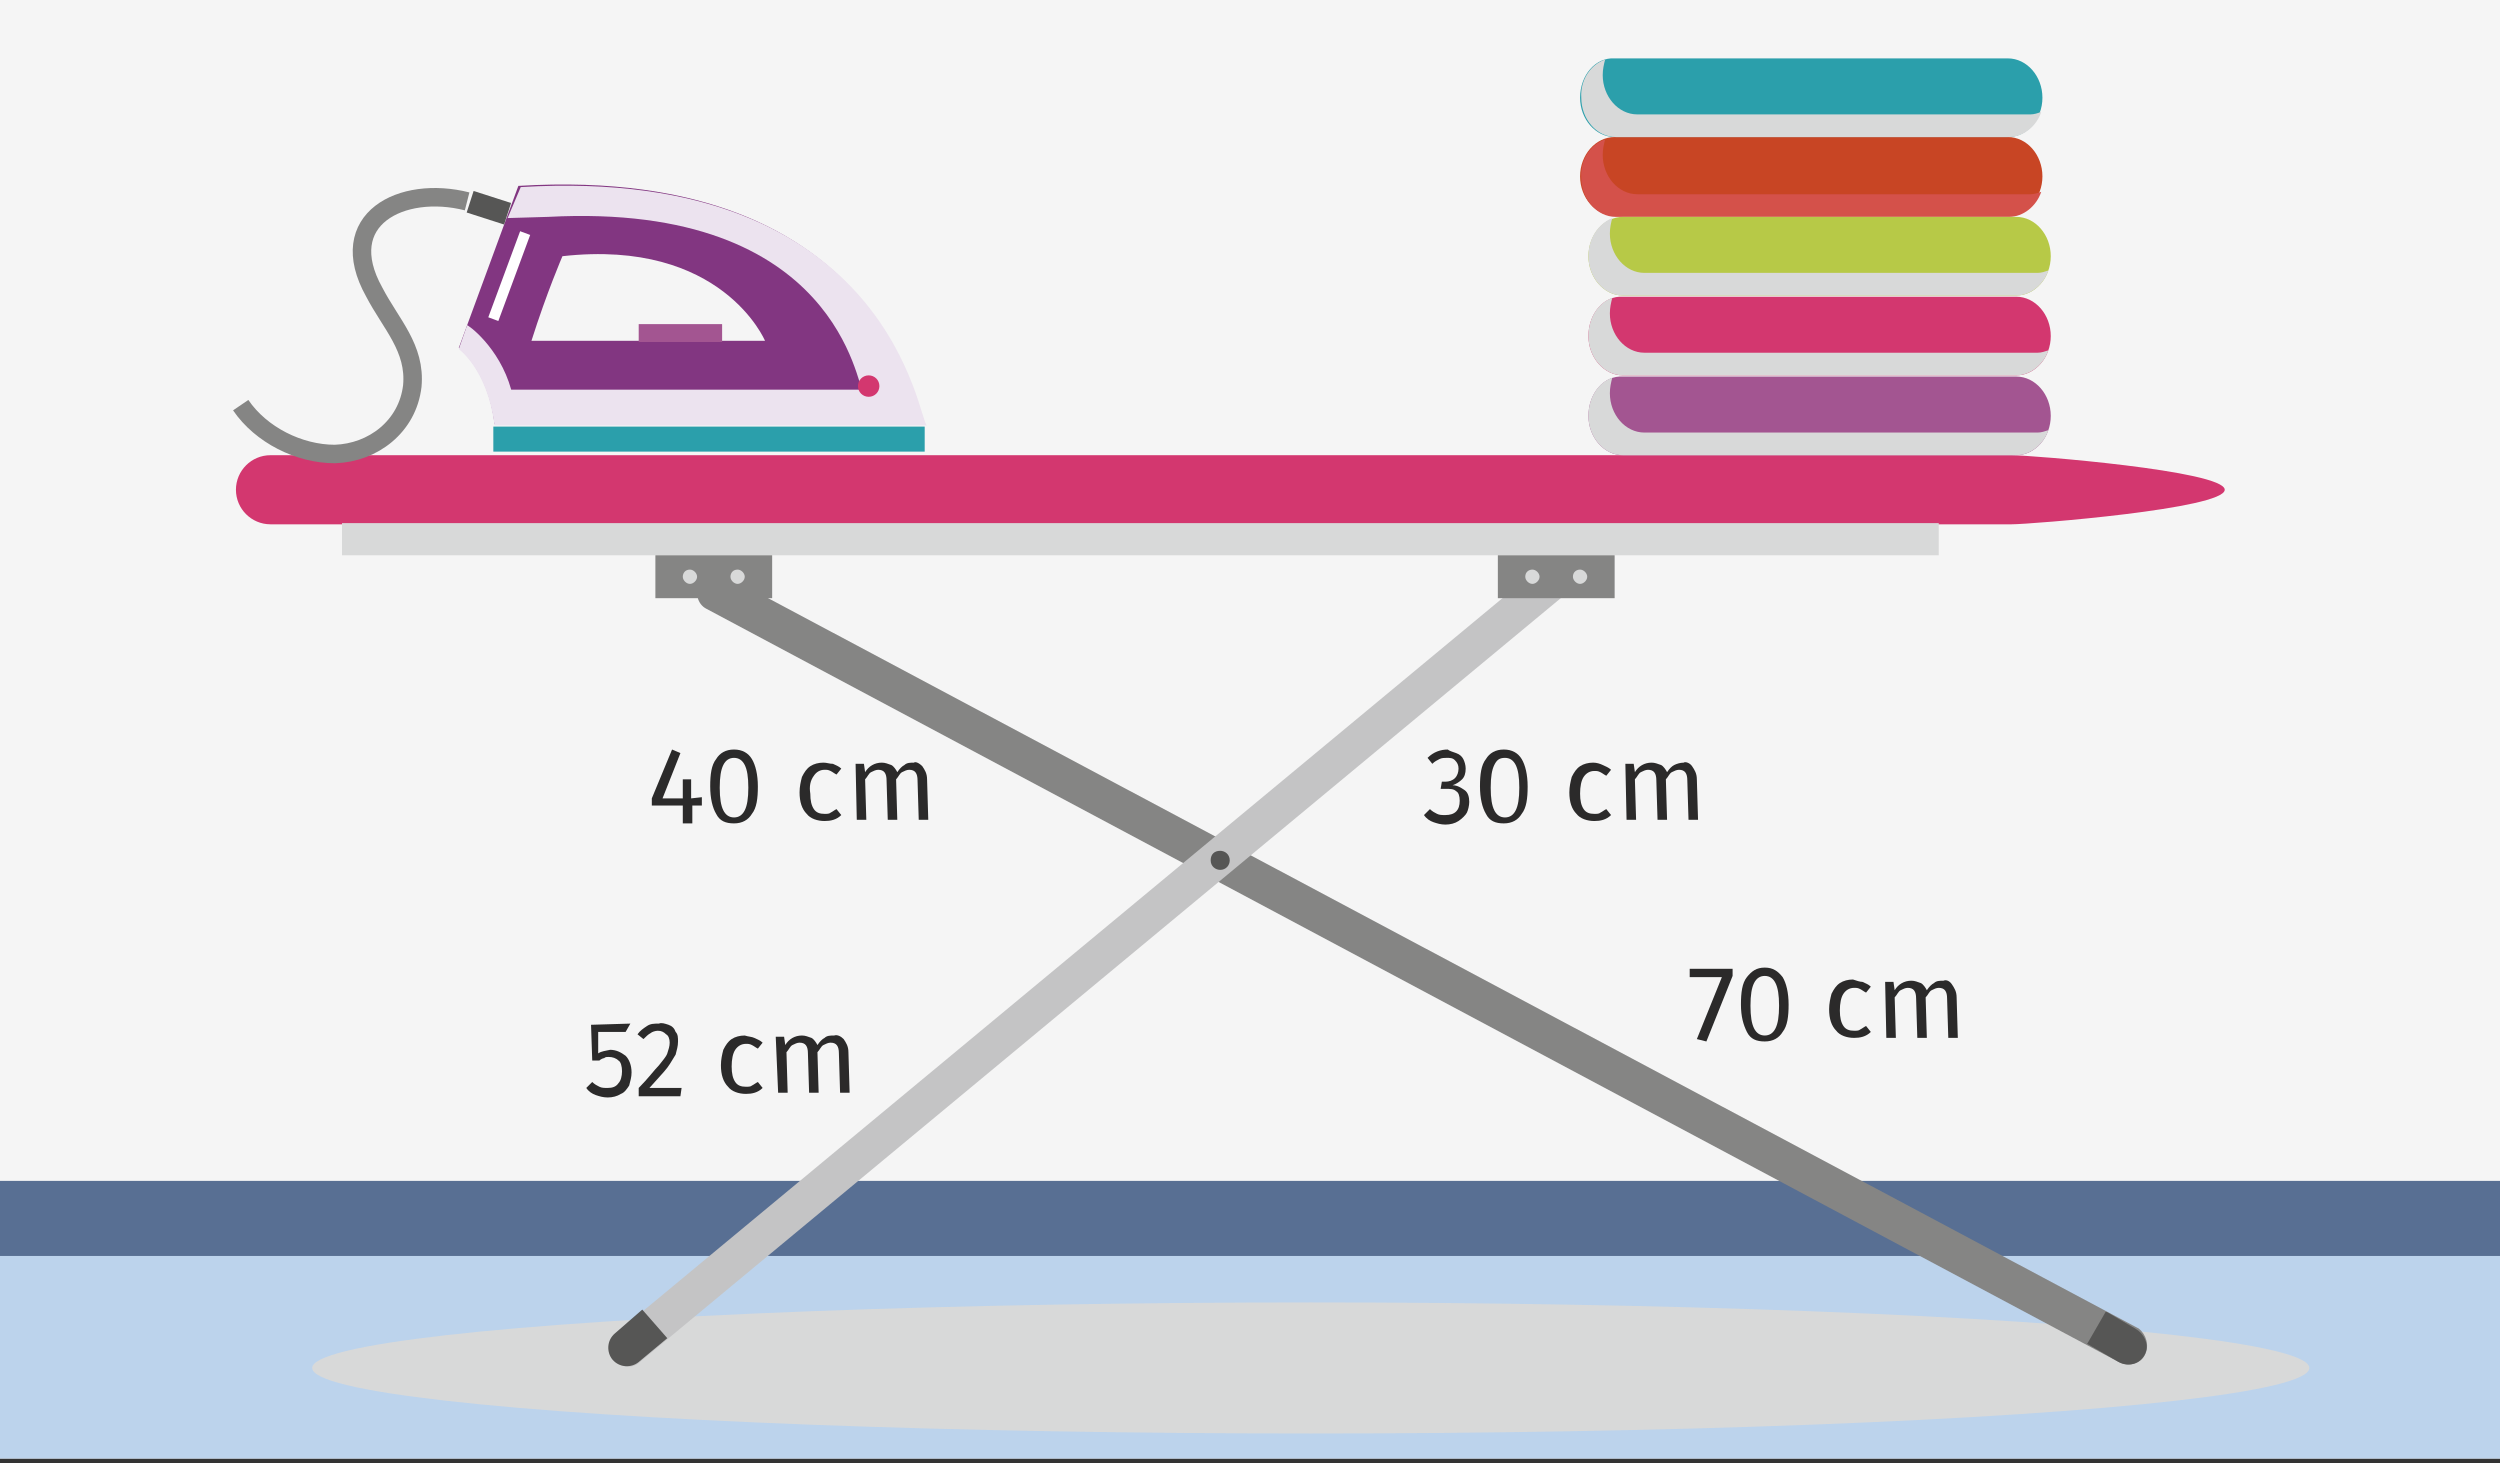 <?xml version="1.0" encoding="utf-8"?>
<!-- Generator: Adobe Illustrator 25.0.0, SVG Export Plug-In . SVG Version: 6.00 Build 0)  -->
<svg version="1.1" id="Calque_2" xmlns="http://www.w3.org/2000/svg" xmlns:xlink="http://www.w3.org/1999/xlink" x="0px" y="0px"
	 viewBox="0 0 209.8 122.8" style="enable-background:new 0 0 209.8 122.8;" xml:space="preserve">
<rect x="0" y="0" width="209.8" height="122.8" fill="#333333" stroke="none"/>
<style type="text/css">
	.st0{fill:#F5F5F5;}
	.st1{fill:#BCD3EC;}
	.st2{fill:#586F93;}
	.st3{fill:#D8D9D9;}
	.st4{fill:#858584;}
	.st5{fill:#565655;}
	.st6{fill:none;}
	.st7{fill:#D3376F;}
	.st8{fill:#C4C4C5;}
	.st9{fill:#C84524;}
	.st10{fill:#D4514A;}
	.st11{fill:#2B9FAB;}
	.st12{fill:#A35591;}
	.st13{fill:#B7C947;}
	.st14{fill:#823681;}
	.st15{fill:#ECE3EF;}
	.st16{fill:none;stroke:#858584;stroke-width:1.552;stroke-miterlimit:10;}
	.st17{fill:#FFFFFF;}
	.st18{fill:#2B2A2A;}
</style>
<g>
	<rect class="st0" width="209.8" height="122.4"/>
	<rect y="102.3" class="st1" width="209.8" height="20.1"/>
	<rect y="99.1" class="st2" width="209.8" height="6.3"/>
</g>
<ellipse class="st3" cx="110" cy="114.8" rx="83.8" ry="5.5"/>
<g>
	<path class="st4" d="M180,113.7c-0.4,0.8-1.4,1-2.2,0.6L59.3,51.1c-0.8-0.4-1-1.4-0.6-2.2l0,0c0.4-0.8,1.4-1,2.2-0.6l118.6,63.2
		C180.1,112,180.4,112.9,180,113.7L180,113.7z"/>
	<path class="st5" d="M176.8,110.1l2.4,1.4c0.7,0.4,1.1,1.2,0.9,1.9c-0.3,1-1.4,1.4-2.3,0.9l-2.6-1.5c0,0-0.1-0.1,0-0.1l1.5-2.6
		C176.7,110.1,176.8,110.1,176.8,110.1z"/>
	<path class="st6" d="M180,113.7c-0.4,0.8-1.4,1-2.2,0.6L59.3,51.1c-0.8-0.4-1-1.4-0.6-2.2l0,0c0.4-0.8,1.4-1,2.2-0.6l118.6,63.2
		C180.1,112,180.4,112.9,180,113.7L180,113.7z"/>
	<path class="st7" d="M19.8,41.1c0,1.6,1.3,2.9,2.9,2.9h146.1c1.6,0,17.9-1.3,17.9-2.9l0,0c0-1.6-16.3-2.9-17.9-2.9H22.7
		C21.1,38.2,19.8,39.5,19.8,41.1L19.8,41.1z"/>
	<rect x="28.7" y="43.9" class="st3" width="134" height="2.7"/>
	<path class="st8" d="M51.5,114.1c0.6,0.7,1.6,0.8,2.2,0.2l78-64.7c0.7-0.6,0.7-1.6,0.2-2.2l0,0c-0.6-0.7-1.6-0.8-2.2-0.2l-78,64.7
		C51,112.5,50.9,113.5,51.5,114.1L51.5,114.1z"/>
	<path class="st5" d="M53.9,109.9l-2.3,2c-0.7,0.6-0.7,1.6-0.2,2.2c0.6,0.7,1.6,0.7,2.2,0.2l2.4-2L53.9,109.9z"/>
	<path class="st5" d="M101.6,72.2c0,0.5,0.4,0.8,0.8,0.8c0.5,0,0.8-0.4,0.8-0.8c0-0.5-0.4-0.8-0.8-0.8
		C101.9,71.4,101.6,71.7,101.6,72.2z"/>
	<rect x="125.7" y="46.6" class="st4" width="9.8" height="3.6"/>
	<rect x="55" y="46.6" class="st4" width="9.8" height="3.6"/>
	<g>
		<path class="st3" d="M132,48.4c0,0.3,0.3,0.6,0.6,0.6c0.3,0,0.6-0.3,0.6-0.6s-0.3-0.6-0.6-0.6C132.3,47.8,132,48,132,48.4z"/>
		<path class="st3" d="M128,48.4c0,0.3,0.3,0.6,0.6,0.6c0.3,0,0.6-0.3,0.6-0.6s-0.3-0.6-0.6-0.6C128.3,47.8,128,48,128,48.4z"/>
	</g>
	<g>
		<path class="st3" d="M61.3,48.4c0,0.3,0.3,0.6,0.6,0.6c0.3,0,0.6-0.3,0.6-0.6c0-0.3-0.3-0.6-0.6-0.6
			C61.5,47.8,61.3,48.1,61.3,48.4z"/>
		<path class="st3" d="M57.3,48.4c0,0.3,0.3,0.6,0.6,0.6c0.3,0,0.6-0.3,0.6-0.6c0-0.3-0.3-0.6-0.6-0.6
			C57.5,47.8,57.3,48.1,57.3,48.4z"/>
	</g>
</g>
<g>
	<g>
		<path class="st9" d="M132.6,14.8c0,1.8,1.3,3.3,2.9,3.3h33c1.6,0,2.9-1.5,2.9-3.3l0,0c0-1.8-1.3-3.3-2.9-3.3h-33
			C133.9,11.5,132.6,13,132.6,14.8L132.6,14.8z"/>
		<path class="st10" d="M134.7,11.7c-0.1,0.4-0.2,0.8-0.2,1.3c0,1.8,1.3,3.3,2.9,3.3h33c0.3,0,0.6-0.1,0.9-0.2
			c-0.4,1.2-1.5,2.1-2.7,2.1h-33c-1.6,0-2.9-1.5-2.9-3.3C132.6,13.4,133.5,12.1,134.7,11.7z"/>
		<path class="st6" d="M132.6,14.8c0,1.8,1.3,3.3,2.9,3.3h33c1.6,0,2.9-1.5,2.9-3.3l0,0c0-1.8-1.3-3.3-2.9-3.3h-33
			C133.9,11.5,132.6,13,132.6,14.8L132.6,14.8z"/>
	</g>
	<g>
		<path class="st11" d="M132.6,8.2c0,1.8,1.3,3.3,2.9,3.3h33c1.6,0,2.9-1.5,2.9-3.3l0,0c0-1.8-1.3-3.3-2.9-3.3h-33
			C133.9,4.8,132.6,6.3,132.6,8.2L132.6,8.2z"/>
		<path class="st3" d="M134.7,5c-0.1,0.4-0.2,0.8-0.2,1.3c0,1.8,1.3,3.3,2.9,3.3h33c0.3,0,0.6-0.1,0.9-0.2c-0.4,1.2-1.5,2.1-2.7,2.1
			h-33c-1.6,0-2.9-1.5-2.9-3.3C132.6,6.7,133.5,5.4,134.7,5z"/>
		<path class="st6" d="M132.6,8.2c0,1.8,1.3,3.3,2.9,3.3h33c1.6,0,2.9-1.5,2.9-3.3l0,0c0-1.8-1.3-3.3-2.9-3.3h-33
			C133.9,4.8,132.6,6.3,132.6,8.2L132.6,8.2z"/>
	</g>
</g>
<g>
	<g>
		<path class="st12" d="M133.3,34.9c0,1.8,1.3,3.3,2.9,3.3h33c1.6,0,2.9-1.5,2.9-3.3l0,0c0-1.8-1.3-3.3-2.9-3.3h-33
			C134.6,31.5,133.3,33,133.3,34.9L133.3,34.9z"/>
		<path class="st3" d="M135.3,31.7c-0.1,0.4-0.2,0.8-0.2,1.3c0,1.8,1.3,3.3,2.9,3.3h33c0.3,0,0.6-0.1,0.9-0.2
			c-0.4,1.2-1.5,2.1-2.7,2.1h-33c-1.6,0-2.9-1.5-2.9-3.3C133.3,33.4,134.1,32.1,135.3,31.7z"/>
		<path class="st6" d="M133.3,34.9c0,1.8,1.3,3.3,2.9,3.3h33c1.6,0,2.9-1.5,2.9-3.3l0,0c0-1.8-1.3-3.3-2.9-3.3h-33
			C134.6,31.5,133.3,33,133.3,34.9L133.3,34.9z"/>
	</g>
	<g>
		<path class="st7" d="M133.3,28.2c0,1.8,1.3,3.3,2.9,3.3h33c1.6,0,2.9-1.5,2.9-3.3l0,0c0-1.8-1.3-3.3-2.9-3.3h-33
			C134.6,24.8,133.3,26.3,133.3,28.2L133.3,28.2z"/>
		<path class="st3" d="M135.3,25c-0.1,0.4-0.2,0.8-0.2,1.3c0,1.8,1.3,3.3,2.9,3.3h33c0.3,0,0.6-0.1,0.9-0.2
			c-0.4,1.2-1.5,2.1-2.7,2.1h-33c-1.6,0-2.9-1.5-2.9-3.3C133.3,26.7,134.1,25.4,135.3,25z"/>
		<path class="st6" d="M133.3,28.2c0,1.8,1.3,3.3,2.9,3.3h33c1.6,0,2.9-1.5,2.9-3.3l0,0c0-1.8-1.3-3.3-2.9-3.3h-33
			C134.6,24.8,133.3,26.3,133.3,28.2L133.3,28.2z"/>
	</g>
	<g>
		<path class="st13" d="M133.3,21.5c0,1.8,1.3,3.3,2.9,3.3h33c1.6,0,2.9-1.5,2.9-3.3l0,0c0-1.8-1.3-3.3-2.9-3.3h-33
			C134.6,18.2,133.3,19.7,133.3,21.5L133.3,21.5z"/>
		<path class="st3" d="M135.3,18.3c-0.1,0.4-0.2,0.8-0.2,1.3c0,1.8,1.3,3.3,2.9,3.3h33c0.3,0,0.6-0.1,0.9-0.2
			c-0.4,1.2-1.5,2.1-2.7,2.1h-33c-1.6,0-2.9-1.5-2.9-3.3C133.3,20,134.1,18.8,135.3,18.3z"/>
		<path class="st6" d="M133.3,21.5c0,1.8,1.3,3.3,2.9,3.3h33c1.6,0,2.9-1.5,2.9-3.3l0,0c0-1.8-1.3-3.3-2.9-3.3h-33
			C134.6,18.2,133.3,19.7,133.3,21.5L133.3,21.5z"/>
	</g>
</g>
<g>
	<path class="st14" d="M38.5,29.2c0,0,2.5,1.8,3,6.4h36.1c-0.7,0-2.7-21.9-34.1-20L38.5,29.2z M44.6,28.6c1.3-4.1,2.6-7.1,2.6-7.1
		c13.4-1.5,17,7.1,17,7.1H44.6z"/>
	<rect x="41.4" y="35.8" class="st11" width="36.2" height="2.1"/>
	<path class="st15" d="M42.9,32.7h29.5c-0.5,0-1.9-15.8-26.4-14.5l-3.4,0.1l1.1-2.6c31.4-1.9,33.4,20,34.1,20H41.5
		c-0.6-4.7-3-6.4-3-6.4l0.7-2C39.2,27.2,41.9,29.1,42.9,32.7z"/>
	<rect x="53.6" y="27.2" class="st12" width="7" height="1.5"/>
	<rect x="40.1" y="15.8" transform="matrix(0.306 -0.952 0.952 0.306 11.852 51.175)" class="st5" width="1.9" height="3.3"/>
	<path class="st16" d="M39.2,16.9c-5.5-1.4-11.2,1.5-7.8,7.6c1.4,2.7,3.5,4.7,3.2,7.9c-0.4,3.4-3.3,5.6-6.5,5.7
		c-3,0-6.2-1.6-7.9-4.1"/>
	<path class="st7" d="M72,32.4c0,0.5,0.4,0.9,0.9,0.9s0.9-0.4,0.9-0.9c0-0.5-0.4-0.9-0.9-0.9S72,31.9,72,32.4z"/>
	<path class="st6" d="M38.5,29.2c0,0,2.5,1.8,3,6.4h36.1c-0.7,0-2.7-21.9-34.1-20L38.5,29.2z M44.6,28.6c1.3-4.1,2.6-7.1,2.6-7.1
		c13.4-1.5,17,7.1,17,7.1H44.6z"/>
	<rect x="38.9" y="22.7" transform="matrix(0.347 -0.938 0.938 0.347 6.186 55.238)" class="st17" width="7.7" height="0.9"/>
</g>
<g id="XMLID_7_">
	<g>
		<path class="st18" d="M52.5,86.6l-2.3,0l0,1.8c0.3-0.2,0.6-0.2,1-0.3c0.5,0,0.9,0.2,1.3,0.5c0.3,0.3,0.5,0.8,0.5,1.4
			c0,0.4-0.1,0.7-0.2,1.1c-0.2,0.3-0.4,0.6-0.7,0.7c-0.3,0.2-0.7,0.3-1.1,0.3c-0.4,0-0.7-0.1-1-0.2c-0.3-0.1-0.6-0.3-0.8-0.6
			l0.5-0.5c0.2,0.2,0.4,0.3,0.6,0.4c0.2,0.1,0.4,0.1,0.7,0.1c0.4,0,0.7-0.1,0.9-0.4c0.2-0.2,0.3-0.6,0.3-1c0-0.4-0.1-0.8-0.3-0.9
			c-0.2-0.2-0.5-0.3-0.8-0.3c-0.2,0-0.3,0-0.4,0.1c-0.1,0-0.3,0.1-0.4,0.2l-0.6,0l-0.1-3l3.3-0.1L52.5,86.6z"/>
		<path class="st18" d="M56.1,86c0.3,0.1,0.5,0.3,0.6,0.6c0.2,0.2,0.2,0.5,0.2,0.8c0,0.4-0.1,0.7-0.2,1.1c-0.2,0.3-0.4,0.7-0.7,1.1
			c-0.3,0.4-0.8,0.9-1.5,1.7l2.7,0l-0.1,0.7L53.6,92l0-0.7c0.8-0.8,1.3-1.5,1.7-1.9c0.3-0.4,0.6-0.7,0.7-1c0.1-0.3,0.2-0.6,0.2-0.9
			c0-0.3-0.1-0.6-0.3-0.7c-0.2-0.2-0.4-0.3-0.7-0.3c-0.2,0-0.5,0.1-0.6,0.2c-0.2,0.1-0.4,0.3-0.6,0.5l-0.5-0.4
			c0.2-0.3,0.5-0.5,0.8-0.7c0.3-0.2,0.6-0.2,1-0.2C55.5,85.8,55.8,85.9,56.1,86z"/>
		<path class="st18" d="M63.3,87.1c0.2,0.1,0.5,0.2,0.7,0.4L63.6,88c-0.2-0.1-0.3-0.2-0.5-0.3c-0.2-0.1-0.3-0.1-0.5-0.1
			c-0.4,0-0.7,0.2-0.9,0.5c-0.2,0.3-0.3,0.8-0.3,1.4c0,0.6,0.1,1,0.3,1.3c0.2,0.3,0.5,0.4,0.9,0.4c0.2,0,0.4,0,0.5-0.1
			c0.2-0.1,0.3-0.2,0.5-0.3l0.4,0.5c-0.4,0.4-0.9,0.5-1.4,0.5c-0.6,0-1.2-0.2-1.5-0.6c-0.4-0.4-0.6-1-0.6-1.8c0-0.5,0.1-0.9,0.2-1.3
			c0.2-0.4,0.4-0.7,0.7-0.9c0.3-0.2,0.7-0.3,1.1-0.3C62.8,87,63.1,87,63.3,87.1z"/>
		<path class="st18" d="M70.8,87.2c0.2,0.3,0.4,0.6,0.4,1.1l0.1,3.4l-0.8,0l-0.1-3.3c0-0.6-0.2-0.9-0.7-0.9c-0.2,0-0.4,0.1-0.6,0.2
			c-0.2,0.1-0.3,0.4-0.5,0.6l0.1,3.4l-0.8,0l-0.1-3.3c0-0.6-0.2-0.9-0.7-0.9c-0.2,0-0.4,0.1-0.6,0.2c-0.2,0.1-0.3,0.4-0.5,0.6
			l0.1,3.4l-0.8,0L65.1,87l0.7,0l0.1,0.7c0.3-0.5,0.8-0.8,1.4-0.8c0.3,0,0.5,0.1,0.8,0.2c0.2,0.1,0.4,0.4,0.5,0.6
			c0.2-0.3,0.4-0.5,0.6-0.6c0.2-0.2,0.5-0.2,0.8-0.2C70.3,86.8,70.6,87,70.8,87.2z"/>
	</g>
</g>
<g id="XMLID_9_">
	<g>
		<path class="st18" d="M122.2,63.2c0.3,0.1,0.5,0.3,0.6,0.5c0.1,0.2,0.2,0.5,0.2,0.8c0,0.4-0.1,0.7-0.3,0.9
			c-0.2,0.2-0.5,0.4-0.8,0.5c0.4,0,0.7,0.2,1,0.4c0.3,0.2,0.4,0.6,0.4,1c0,0.3-0.1,0.7-0.2,0.9s-0.4,0.5-0.7,0.7
			c-0.3,0.2-0.7,0.3-1.1,0.3c-0.4,0-0.7-0.1-1-0.2c-0.3-0.1-0.6-0.3-0.8-0.6l0.5-0.5c0.2,0.2,0.4,0.3,0.6,0.4
			c0.2,0.1,0.4,0.1,0.7,0.1c0.4,0,0.7-0.1,0.9-0.3c0.2-0.2,0.3-0.5,0.3-0.9c0-0.4-0.1-0.7-0.3-0.8c-0.2-0.2-0.5-0.2-0.9-0.2l-0.4,0
			l0.1-0.6l0.3,0c0.3,0,0.6-0.1,0.8-0.3c0.2-0.2,0.3-0.5,0.3-0.8c0-0.3-0.1-0.5-0.3-0.7c-0.2-0.2-0.4-0.2-0.7-0.2
			c-0.2,0-0.4,0-0.6,0.1c-0.2,0.1-0.4,0.2-0.6,0.4l-0.4-0.5c0.5-0.5,1.1-0.7,1.7-0.7C121.6,63,121.9,63.1,122.2,63.2z"/>
		<path class="st18" d="M127.7,63.7c0.3,0.5,0.5,1.3,0.5,2.3c0,1-0.1,1.8-0.5,2.3c-0.3,0.5-0.8,0.8-1.5,0.8c-0.7,0-1.2-0.2-1.5-0.8
			c-0.3-0.5-0.5-1.3-0.5-2.3c0-1,0.1-1.8,0.5-2.3c0.3-0.5,0.8-0.8,1.5-0.8C126.9,62.9,127.4,63.2,127.7,63.7z M125.4,64.2
			c-0.2,0.4-0.3,1-0.3,1.9s0.1,1.5,0.3,1.9c0.2,0.4,0.5,0.6,0.9,0.6c0.4,0,0.7-0.2,0.9-0.6c0.2-0.4,0.3-1,0.3-1.9
			c0-0.9-0.1-1.5-0.3-1.9c-0.2-0.4-0.5-0.6-0.9-0.6C125.8,63.6,125.6,63.8,125.4,64.2z"/>
		<path class="st18" d="M134.5,64.2c0.2,0.1,0.5,0.2,0.7,0.4l-0.4,0.5c-0.2-0.1-0.3-0.2-0.5-0.3c-0.2-0.1-0.3-0.1-0.5-0.1
			c-0.4,0-0.7,0.2-0.9,0.5c-0.2,0.3-0.3,0.8-0.3,1.4c0,0.6,0.1,1,0.3,1.3s0.5,0.4,0.9,0.4c0.2,0,0.4,0,0.5-0.1
			c0.2-0.1,0.3-0.2,0.5-0.3l0.4,0.5c-0.4,0.4-0.9,0.5-1.4,0.5c-0.6,0-1.2-0.2-1.5-0.6c-0.4-0.4-0.6-1-0.6-1.8c0-0.5,0.1-0.9,0.2-1.3
			c0.2-0.4,0.4-0.7,0.7-0.9c0.3-0.2,0.7-0.3,1.1-0.3C134,64,134.3,64.1,134.5,64.2z"/>
		<path class="st18" d="M142,64.3c0.2,0.3,0.4,0.6,0.4,1.1l0.1,3.4l-0.8,0l-0.1-3.3c0-0.6-0.2-0.9-0.7-0.9c-0.2,0-0.4,0.1-0.6,0.2
			c-0.2,0.1-0.3,0.4-0.5,0.6l0.1,3.4l-0.8,0l-0.1-3.3c0-0.6-0.2-0.9-0.7-0.9c-0.2,0-0.4,0.1-0.6,0.2c-0.2,0.1-0.3,0.4-0.5,0.6
			l0.1,3.4l-0.8,0l-0.1-4.7l0.7,0l0.1,0.7c0.3-0.5,0.8-0.8,1.4-0.8c0.3,0,0.5,0.1,0.8,0.2c0.2,0.1,0.4,0.4,0.5,0.6
			c0.2-0.3,0.4-0.5,0.6-0.6c0.2-0.1,0.5-0.2,0.8-0.2C141.4,63.9,141.8,64,142,64.3z"/>
	</g>
</g>
<g id="XMLID_19_">
	<g>
		<path class="st18" d="M58.9,66.9l0,0.7l-0.8,0l0,1.5l-0.8,0l0-1.5l-2.6,0l0-0.6l1.7-4.1l0.7,0.3L55.6,67l1.7,0l0-1.6l0.7,0l0,1.6
			L58.9,66.9z"/>
		<path class="st18" d="M63.1,63.7c0.3,0.5,0.5,1.3,0.5,2.3c0,1-0.1,1.8-0.5,2.3c-0.3,0.5-0.8,0.8-1.5,0.8c-0.7,0-1.2-0.2-1.5-0.8
			c-0.3-0.5-0.5-1.3-0.5-2.3c0-1,0.1-1.8,0.5-2.3c0.3-0.5,0.8-0.8,1.5-0.8C62.3,62.9,62.8,63.2,63.1,63.7z M60.7,64.2
			c-0.2,0.4-0.3,1-0.3,1.9s0.1,1.5,0.3,1.9c0.2,0.4,0.5,0.6,0.9,0.6c0.4,0,0.7-0.2,0.9-0.6c0.2-0.4,0.3-1,0.3-1.9
			c0-0.9-0.1-1.5-0.3-1.9c-0.2-0.4-0.5-0.6-0.9-0.6C61.2,63.6,60.9,63.8,60.7,64.2z"/>
		<path class="st18" d="M69.9,64.1c0.2,0.1,0.5,0.2,0.7,0.4l-0.4,0.5c-0.2-0.1-0.3-0.2-0.5-0.3c-0.2-0.1-0.3-0.1-0.5-0.1
			c-0.4,0-0.7,0.2-0.9,0.5C68,65.5,67.9,66,68,66.6c0,0.6,0.1,1,0.3,1.3s0.5,0.4,0.9,0.4c0.2,0,0.4,0,0.5-0.1
			c0.2-0.1,0.3-0.2,0.5-0.3l0.4,0.5c-0.4,0.4-0.9,0.5-1.4,0.5c-0.6,0-1.2-0.2-1.5-0.6c-0.4-0.4-0.6-1-0.6-1.8c0-0.5,0.1-0.9,0.2-1.3
			c0.2-0.4,0.4-0.7,0.7-0.9s0.7-0.3,1.1-0.3C69.4,64,69.6,64.1,69.9,64.1z"/>
		<path class="st18" d="M77.4,64.3c0.2,0.3,0.4,0.6,0.4,1.1l0.1,3.4l-0.8,0l-0.1-3.3c0-0.6-0.2-0.9-0.7-0.9c-0.2,0-0.4,0.1-0.6,0.2
			c-0.2,0.1-0.3,0.4-0.5,0.6l0.1,3.4l-0.8,0l-0.1-3.3c0-0.6-0.2-0.9-0.7-0.9c-0.2,0-0.4,0.1-0.6,0.2c-0.2,0.1-0.3,0.4-0.5,0.6
			l0.1,3.4l-0.8,0l-0.1-4.7l0.7,0l0.1,0.7c0.3-0.5,0.8-0.8,1.4-0.8c0.3,0,0.5,0.1,0.8,0.2c0.2,0.1,0.4,0.4,0.5,0.6
			c0.2-0.3,0.4-0.5,0.6-0.6c0.2-0.2,0.5-0.2,0.8-0.2C76.8,63.9,77.1,64,77.4,64.3z"/>
	</g>
</g>
<g id="XMLID_21_">
	<g>
		<path class="st18" d="M145.4,81.3l0,0.6l-2.2,5.5l-0.8-0.2l2.1-5.2l-2.7,0l0-0.7L145.4,81.3z"/>
		<path class="st18" d="M149.6,82c0.3,0.5,0.5,1.3,0.5,2.3c0,1-0.1,1.8-0.5,2.3c-0.3,0.5-0.8,0.8-1.5,0.8s-1.2-0.2-1.5-0.8
			s-0.5-1.3-0.5-2.3c0-1,0.1-1.8,0.5-2.3s0.8-0.8,1.5-0.8S149.2,81.5,149.6,82z M147.2,82.5c-0.2,0.4-0.3,1-0.3,1.9s0.1,1.5,0.3,1.9
			c0.2,0.4,0.5,0.6,0.9,0.6c0.4,0,0.7-0.2,0.9-0.6c0.2-0.4,0.3-1,0.3-1.9c0-0.9-0.1-1.5-0.3-1.9c-0.2-0.4-0.5-0.6-0.9-0.6
			C147.7,81.9,147.4,82.1,147.2,82.5z"/>
		<path class="st18" d="M156.3,82.4c0.2,0.1,0.5,0.2,0.7,0.4l-0.4,0.5c-0.2-0.1-0.3-0.2-0.5-0.3c-0.2-0.1-0.3-0.1-0.5-0.1
			c-0.4,0-0.7,0.2-0.9,0.5c-0.2,0.3-0.3,0.8-0.3,1.4c0,0.6,0.1,1,0.3,1.3c0.2,0.3,0.5,0.4,0.9,0.4c0.2,0,0.4,0,0.5-0.1
			c0.2-0.1,0.3-0.2,0.5-0.3l0.4,0.5c-0.4,0.4-0.9,0.5-1.4,0.5c-0.6,0-1.2-0.2-1.5-0.6c-0.4-0.4-0.6-1-0.6-1.8c0-0.5,0.1-0.9,0.2-1.3
			c0.2-0.4,0.4-0.7,0.7-0.9c0.3-0.2,0.7-0.3,1.1-0.3C155.8,82.3,156.1,82.4,156.3,82.4z"/>
		<path class="st18" d="M163.8,82.6c0.2,0.3,0.4,0.6,0.4,1.1l0.1,3.4l-0.8,0l-0.1-3.3c0-0.6-0.2-0.9-0.7-0.9c-0.2,0-0.4,0.1-0.6,0.2
			c-0.2,0.1-0.3,0.4-0.5,0.6l0.1,3.4l-0.8,0l-0.1-3.3c0-0.6-0.2-0.9-0.7-0.9c-0.2,0-0.4,0.1-0.6,0.2c-0.2,0.1-0.3,0.4-0.5,0.6
			l0.1,3.4l-0.8,0l-0.1-4.7l0.7,0l0.1,0.7c0.3-0.5,0.8-0.8,1.4-0.8c0.3,0,0.5,0.1,0.8,0.2c0.2,0.1,0.4,0.4,0.5,0.6
			c0.2-0.3,0.4-0.5,0.6-0.6c0.2-0.2,0.5-0.2,0.8-0.2C163.3,82.2,163.6,82.3,163.8,82.6z"/>
	</g>
</g>
</svg>
